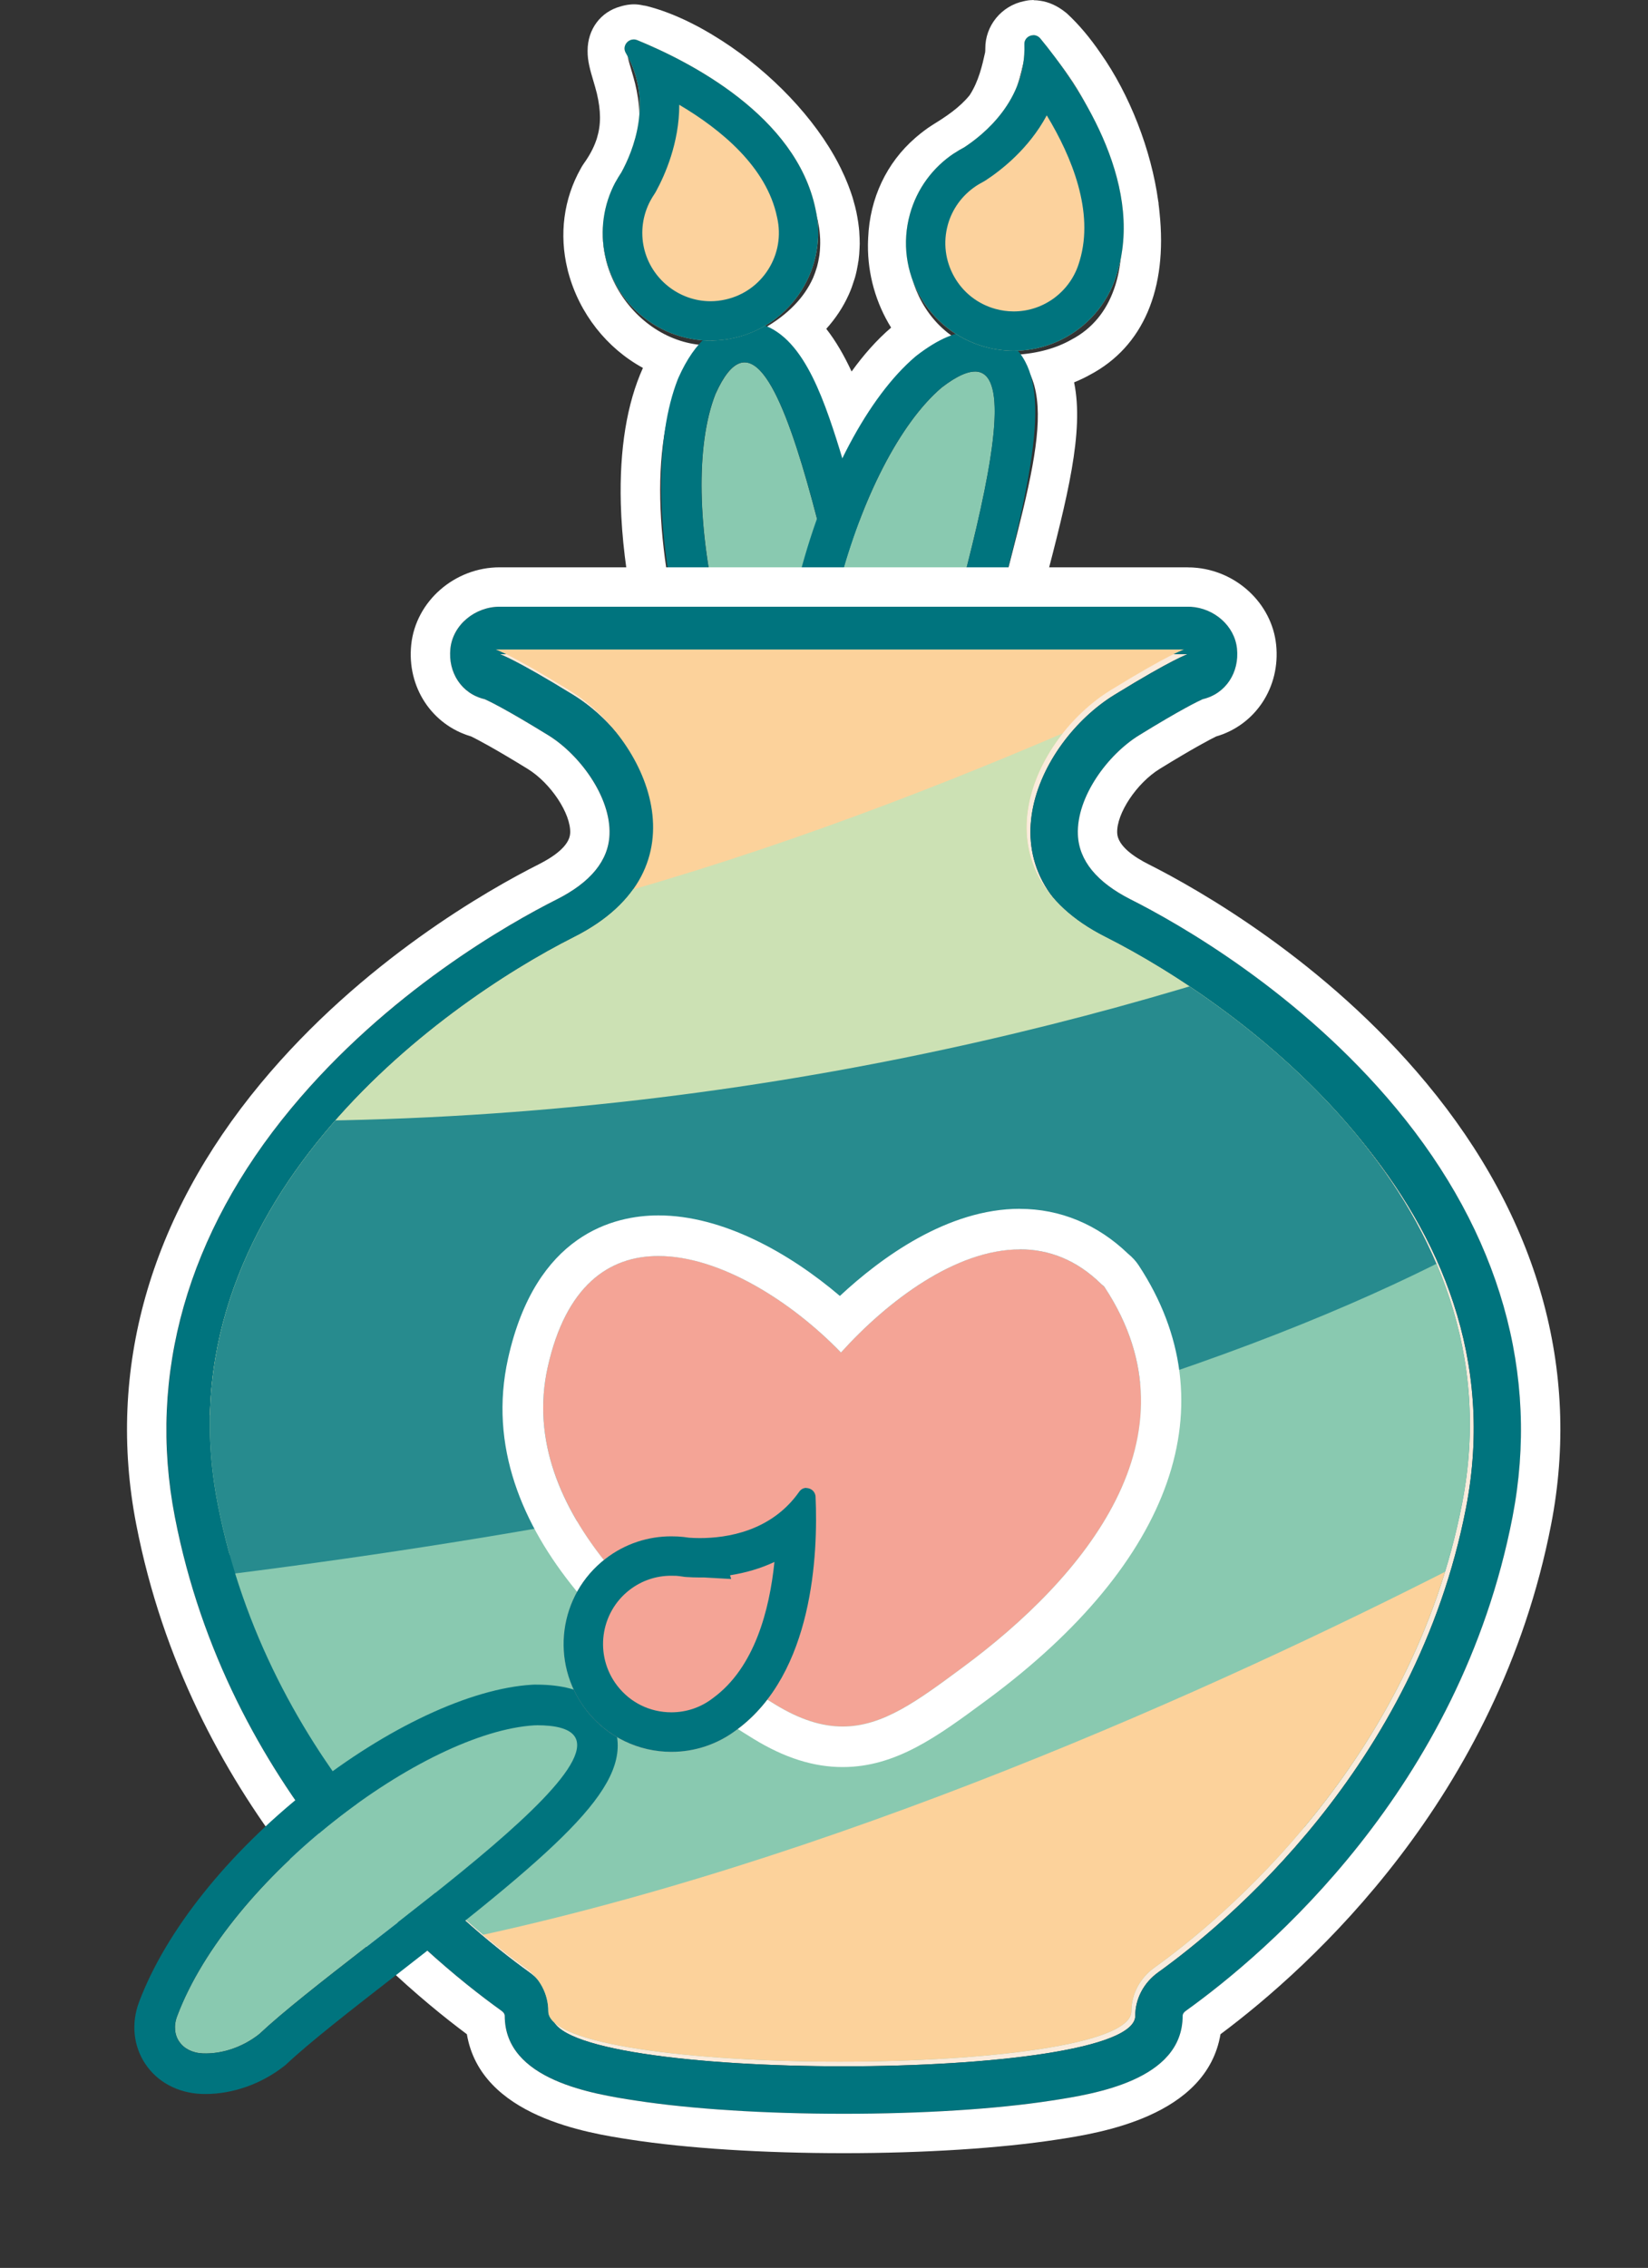 <?xml version="1.0" encoding="UTF-8"?>
<svg xmlns="http://www.w3.org/2000/svg" xmlns:xlink="http://www.w3.org/1999/xlink" id="Ebene_1" version="1.1" viewBox="0 0 216.8 298.22">
  <rect x="0" y="0" width="216.8" height="298.22" fill="#333333" stroke="none"/>
  <defs>
    <style>
      .st0 {
        fill: #89c9b0;
      }

      .st1 {
        fill: #fcd29b;
      }

      .st2 {
        fill: #cce1b4;
      }

      .st3 {
        fill: #fff;
      }

      .st4 {
        fill: none;
      }

      .st5 {
        fill: #fcd29d;
      }

      .st6 {
        fill: #faebdc;
      }

      .st7 {
        fill: #278b8e;
      }

      .st8 {
        fill: #f4a496;
      }

      .st9 {
        fill: #00747e;
      }

      .st10 {
        clip-path: url(#clippath);
      }
    </style>
    <clipPath id="clippath">
      <path class="st4" d="M192.35,197.66c-6.62,34.15-31.74,54.8-40.48,61.07-1.92,1.38-3.03,3.49-3.03,5.73h0c0,8.85-76.71,8.85-76.71,0h0c0-2.25-1.11-4.36-3.03-5.73-8.75-6.28-33.86-26.92-40.48-61.07-7.58-39.1,29.18-65.5,46.91-74.44,17.73-8.93,9.51-26.2-.64-32.45-7.73-4.76-9.67-5.36-9.67-5.36h90.53s-1.93.6-9.67,5.36c-10.16,6.26-18.37,23.52-.64,32.45,17.73,8.93,54.49,35.34,46.91,74.44Z"></path>
    </clipPath>
  </defs>
  <path class="st3" d="M136,5.19s0,0,.01,0c.24,0,.54.14.91.43,1.25,1.15,2.47,2.62,3.62,4.31,3.2,4.53,5.86,10.99,6.71,17.24.01.08.02.16.03.24.04.35.09.69.12,1.04.73,6.91-.86,13.28-6.45,16.21-1.94,1.1-4.35,1.81-7.32,1.99,6.47,5.84.85,19.26-4.5,42.07-4.24,11.67-2.2,20.96-11.07,27.87-2.14.91-4.04,1.34-5.71,1.34-2.71,0-4.81-1.11-6.39-3.06-15.21-11.9-26.66-57.58-13.03-69.47-1.18-.04-2.32-.24-3.42-.59-4.74-1.5-8.47-5.64-9.74-10.42,0-.01,0-.02-.01-.04-.02-.07-.03-.15-.05-.22-.78-3.14-.49-6.53,1.3-9.61,0,0,0-.01,0-.02h0s0,0,0,0c1.09-1.51,1.83-2.97,2.32-4.37.04-.12.09-.23.12-.35.02-.05.03-.11.05-.16.99-3.28.62-6.26.06-8.6-.49-1.96-1.1-3.47-1.07-4.37-.01-.48.15-.77.57-.86.1-.04.22-.07.35-.08.1.02.2.05.3.07.05,0,.1,0,.16.02,1.42.36,2.95.95,4.52,1.72.31.15.61.3.92.47.14.08.29.15.43.23.41.22.81.45,1.22.7.04.03.08.05.13.08,5.46,3.27,10.94,8.42,14.1,13.94,0,0,0,.02.01.03.27.48.53.96.77,1.45.03.06.05.11.08.17.21.44.41.89.59,1.33.04.09.07.19.11.28.16.41.31.82.43,1.24.04.12.07.24.1.36.11.39.21.78.3,1.17.03.13.05.26.07.39.07.37.13.73.17,1.1.02.14.03.29.04.43.03.37.05.73.04,1.1,0,.13,0,.26-.01.39-.01.39-.04.77-.09,1.15-.01.1-.03.2-.05.3-.07.41-.15.82-.26,1.22-.02.06-.04.12-.06.19-.13.43-.28.86-.46,1.28-.01.03-.03.06-.04.09-1.11,2.46-3.2,4.73-6.54,6.63,4.38,1.4,7.36,6.99,10.57,17.88,4.06-8.76,9.15-15.4,14.47-16.81-3.97-2.69-6.08-7.42-6.04-12.1h0c0-.24,0-.48.02-.71.14-3.52,1.53-6.97,4.43-9.48.04-.03.08-.07.12-.1.22-.19.44-.37.68-.55.3-.22.61-.44.93-.64h0s0,0,0,0c1.93-1.19,4.33-2.76,6.2-5.16,1.94-2.85,2.53-5.9,3-7.96.03-.4.06-.8.06-1.23-.02-.66.46-1.08,1-1.17.03,0,.06-.01.09-.02.03,0,.06-.02.09-.02M136,0c-.35,0-.69.03-1.03.1-.06.01-.15.03-.24.05-2.98.6-5.14,3.23-5.11,6.26,0,.14,0,.29-.02.46h0c-.38,1.72-.85,3.82-2.04,5.65-1.33,1.64-3.13,2.82-4.73,3.81-.07.05-.15.09-.22.14-.37.23-.73.49-1.09.76-.33.25-.63.49-.91.73-.08.06-.15.12-.22.19-3.76,3.26-5.97,7.93-6.18,13.13-.02.3-.02.59-.03.89,0,.01,0,.04,0,.05-.03,3.89,1.07,7.68,3.05,10.86-1.91,1.63-3.65,3.62-5.2,5.77-1-2.15-2.1-4.04-3.33-5.61,1.22-1.36,2.2-2.83,2.92-4.42.02-.05.05-.1.07-.15,0-.02.02-.04.02-.05.26-.58.47-1.18.67-1.83.04-.11.07-.21.1-.31.16-.56.28-1.14.39-1.78v-.05c.03-.13.05-.25.07-.38.07-.53.12-1.07.14-1.66v-.07c0-.16.02-.32.02-.48,0-.49-.02-.99-.06-1.54v-.07c-.02-.17-.03-.34-.05-.51-.05-.47-.12-.95-.22-1.49l-.02-.09c-.03-.14-.05-.29-.08-.43-.1-.48-.23-.98-.39-1.53l-.02-.08c-.04-.13-.07-.26-.11-.38-.15-.48-.33-.99-.55-1.56l-.03-.07c-.03-.09-.07-.18-.11-.28-.21-.53-.45-1.07-.73-1.64l-.09-.2c-.27-.56-.58-1.14-.91-1.72,0-.01-.01-.02-.02-.03-3.42-5.99-9.38-11.9-15.95-15.84l-.08-.05-.05-.03c-.48-.29-.95-.55-1.41-.81-.15-.08-.32-.17-.48-.26-.37-.19-.72-.37-1.08-.55-1.92-.94-3.77-1.64-5.5-2.08-.14-.04-.28-.07-.43-.09-.02,0-.04,0-.06,0-.04,0-.08-.02-.12-.03-.37-.08-.76-.13-1.14-.13-.19,0-.37.01-.56.03-.41.04-.82.13-1.22.25-2.62.71-4.33,3-4.33,5.82-.02,1.36.36,2.62.75,3.94.16.54.32,1.09.47,1.68.54,2.3.55,4.11.01,5.87,0,.02-.02.06-.03.1h0s-.08.23-.08.23c-.35,1.01-.89,2-1.62,3.02-.15.21-.29.44-.41.67-2.24,3.98-2.85,8.65-1.74,13.2.03.12.05.23.08.34.01.04.02.08.04.13,1.45,5.39,5.07,9.95,9.81,12.53-2.11,4.67-3.1,10.7-2.91,17.86.47,17.61,8.48,42.47,20.64,52.41,2.6,2.95,6.06,4.51,10.02,4.51,2.41,0,5.01-.59,7.74-1.75.41-.18.8-.41,1.16-.68,7.4-5.77,8.8-12.97,10.16-19.94.64-3.29,1.3-6.68,2.6-10.25.07-.19.13-.39.17-.59,1.12-4.76,2.27-9.19,3.28-13.1,2.95-11.37,5.21-20.07,3.86-26.57.74-.3,1.45-.64,2.13-1.02,6.95-3.69,10.18-11.25,9.11-21.31-.03-.35-.08-.75-.13-1.15,0-.02,0-.04,0-.06v-.07s-.04-.2-.04-.2c-.92-6.75-3.76-14.04-7.58-19.46-1.41-2.06-2.88-3.8-4.37-5.18-.1-.09-.19-.17-.3-.25-1.04-.82-2.14-1.32-3.29-1.48-.28-.05-.56-.07-.84-.07h0Z"></path>
  <g>
    <g>
      <path class="st0" d="M115.05,109.53c-1.28,2.52-3.97,2.96-5.87,1.04-13.68-13.86-20.38-45.14-15.06-58.74,8.64-19.29,16.27,33.57,21.72,49.92.67,2.77.3,5.62-.8,7.78Z"></path>
      <path class="st9" d="M97.96,47.65c7.06,0,13.26,40.21,17.88,54.09.67,2.77.3,5.62-.8,7.78-.75,1.47-1.97,2.23-3.24,2.23-.91,0-1.83-.39-2.63-1.19-13.68-13.86-20.38-45.14-15.06-58.74,1.3-2.91,2.58-4.18,3.84-4.18M97.96,42.32c-3.6,0-6.53,2.47-8.7,7.33-.03.08-.07.16-.1.24-2.97,7.58-2.9,19.72.18,32.47,3.19,13.22,9.04,24.87,16.05,31.96,1.77,1.79,4.05,2.78,6.42,2.78,3.36,0,6.35-1.92,7.99-5.14,1.72-3.38,2.17-7.55,1.23-11.45-.04-.15-.08-.29-.13-.44-1.35-4.04-2.91-10.77-4.57-17.9-1.89-8.14-4.04-17.37-6.31-24.46-2.39-7.44-5.49-15.39-12.07-15.39h0Z"></path>
    </g>
    <g>
      <path class="st5" d="M83.82,5.28c-1.04-.42-2.06.7-1.5,1.67,3.71,6.36.93,12.97-.57,15.71-.28.42-.54.85-.78,1.29,0,0-.02.02-.02.02h0c-1.54,2.9-2.09,6.34-1.31,9.78,1.73,7.63,9.32,12.41,16.96,10.68,7.63-1.73,12.41-9.32,10.68-16.96-2.54-12.25-16.55-19.38-23.47-22.21Z"></path>
      <path class="st9" d="M89.36,13.78c5.5,3.25,11.5,8.19,12.86,14.76,0,.03.01.06.02.09.53,2.34.12,4.75-1.16,6.78-1.28,2.03-3.27,3.44-5.61,3.97-.66.15-1.33.23-2,.23-4.15,0-7.83-2.94-8.75-7-.48-2.1-.18-4.3.83-6.2.01-.02.03-.05.04-.07.15-.28.31-.54.46-.76.09-.14.18-.28.26-.43,1.15-2.11,3.05-6.35,3.05-11.36M83.36,5.19c-.85,0-1.52.94-1.04,1.76,3.71,6.36.93,12.97-.57,15.71-.28.42-.54.85-.78,1.29,0,0-.02.02-.02.02h0c-1.54,2.9-2.09,6.34-1.31,9.78,1.49,6.58,7.34,11.04,13.81,11.04,1.04,0,2.09-.11,3.15-.35,7.63-1.73,12.41-9.32,10.68-16.96-2.54-12.25-16.55-19.38-23.47-22.21-.16-.06-.31-.09-.46-.09h0Z"></path>
    </g>
  </g>
  <g>
    <g>
      <path class="st0" d="M114.98,111.67c-2.33,1.61-4.9.73-5.66-1.86-5.49-18.68,3.44-49.41,14.57-58.86,16.75-12.89-1.57,37.27-4.52,54.25-.73,2.75-2.39,5.09-4.39,6.47Z"></path>
      <path class="st9" d="M128.26,48.85c8.47,0-6.27,41.26-8.89,56.35-.73,2.75-2.39,5.09-4.39,6.47-.79.55-1.62.81-2.39.81-1.49,0-2.77-.97-3.27-2.67-5.49-18.68,3.44-49.41,14.57-58.86,1.87-1.44,3.31-2.09,4.37-2.09M128.26,43.52h0c-2.37,0-4.79,1.02-7.63,3.2-.07.05-.13.11-.2.16-6.2,5.27-11.89,15.99-15.22,28.68-3.45,13.16-3.82,26.19-1.01,35.75,1.16,3.95,4.45,6.5,8.39,6.5,1.89,0,3.76-.61,5.42-1.76,3.11-2.16,5.49-5.62,6.51-9.5.04-.15.07-.3.1-.45.73-4.2,2.54-10.87,4.46-17.93,6.74-24.82,9.26-36.27,5.06-41.76-1.43-1.87-3.52-2.9-5.88-2.9h0Z"></path>
    </g>
    <g>
      <path class="st5" d="M136.87,5.07c-.72-.87-2.15-.36-2.11.76.25,7.36-5.33,11.86-7.94,13.56-.45.23-.88.49-1.3.77,0,0-.03.01-.03.01h0c-2.73,1.82-4.85,4.59-5.79,8-2.09,7.54,2.33,15.35,9.87,17.44,7.54,2.09,15.35-2.33,17.44-9.87,3.57-11.99-5.39-24.91-10.15-30.68Z"></path>
      <path class="st9" d="M137.71,15.18c3.3,5.46,6.25,12.66,4.33,19.09,0,.03-.02.06-.03.09-1.08,3.88-4.63,6.59-8.65,6.59-.81,0-1.62-.11-2.41-.33-2.31-.64-4.24-2.14-5.42-4.23-1.18-2.09-1.48-4.51-.84-6.83.57-2.07,1.88-3.87,3.67-5.07.02-.02.05-.03.07-.05.27-.17.52-.33.77-.45.15-.08.29-.16.43-.25,2.02-1.31,5.7-4.15,8.07-8.56M135.95,4.63c-.62,0-1.22.47-1.19,1.2.25,7.36-5.33,11.86-7.94,13.56-.45.23-.88.49-1.3.77,0,0-.03.01-.03.01h0c-2.73,1.82-4.85,4.59-5.79,8-2.09,7.54,2.33,15.35,9.87,17.44,1.27.35,2.54.52,3.79.52,6.21,0,11.91-4.11,13.65-10.39,3.57-11.99-5.39-24.91-10.15-30.68-.25-.3-.59-.44-.92-.44h0Z"></path>
    </g>
  </g>
  <g>
    <path class="st6" d="M145.95,123.83c-17.73-8.93-9.51-26.2.64-32.45,7.73-4.76,9.67-5.36,9.67-5.36h-90.53s1.93.6,9.67,5.36c10.16,6.26,18.37,23.52.64,32.45-17.73,8.93-54.49,35.34-46.91,74.44,6.62,34.15,31.74,54.8,40.48,61.07,1.92,1.38,3.03,3.49,3.03,5.73h0c0,8.85,76.71,8.85,76.71,0h0c0-2.25,1.11-4.36,3.03-5.73,8.75-6.28,33.86-26.92,40.48-61.07,7.58-39.1-29.18-65.5-46.91-74.44Z"></path>
    <path class="st9" d="M156.26,86.02h0M156.26,86.02s-1.93.6-9.67,5.36c-10.16,6.26-18.37,23.52-.64,32.45,17.73,8.93,54.49,35.34,46.91,74.44-6.62,34.15-31.74,54.8-40.48,61.07-1.92,1.38-3.03,3.49-3.03,5.73,0,4.43-19.18,6.64-38.35,6.64s-38.35-2.21-38.35-6.64c0-2.25-1.11-4.36-3.03-5.73-8.75-6.28-33.86-26.92-40.48-61.07-7.58-39.1,29.18-65.5,46.91-74.44,17.73-8.93,9.51-26.2-.64-32.45-7.74-4.76-9.67-5.36-9.67-5.36h90.53M156.27,79.78h-90.54c-3.19,0-6.14,2.34-6.47,5.51-.33,3.13,1.47,5.94,4.51,6.65.58.26,2.84,1.34,8.36,4.74,4.13,2.54,8.27,8.13,8.06,13.08-.14,3.39-2.48,6.25-6.95,8.51-6.27,3.16-22.21,12.16-34.94,27.49-13.63,16.42-18.91,34.99-15.29,53.7,6.93,35.77,32.36,57.34,42.97,64.95.16.11.43.35.43.67,0,8.48,11.66,10.28,17.27,11.14,7.26,1.12,16.96,1.73,27.32,1.73s20.06-.62,27.32-1.73c5.61-.86,17.27-2.66,17.27-11.14,0-.32.27-.56.43-.67,10.61-7.61,36.03-29.18,42.97-64.95,3.63-18.7-1.66-37.27-15.29-53.7-12.72-15.34-28.67-24.33-34.94-27.49-4.47-2.25-6.81-5.11-6.95-8.51-.21-4.95,3.93-10.54,8.06-13.08,5.52-3.4,7.77-4.48,8.36-4.74,3.05-.71,4.84-3.52,4.51-6.65-.32-3.04-3.03-5.31-6.06-5.5-.13,0-.27-.01-.4-.01h0ZM63.9,91.97h0s0,0,0,0h0ZM156.26,92.25h0,0Z"></path>
  </g>
  <path class="st3" d="M156.27,79.78c.14,0,.27,0,.4.01,3.03.19,5.74,2.46,6.06,5.5.33,3.13-1.47,5.94-4.51,6.65-.58.26-2.84,1.34-8.36,4.74-4.13,2.54-8.27,8.13-8.06,13.08.14,3.39,2.48,6.25,6.95,8.51,6.27,3.16,22.21,12.16,34.94,27.49,13.63,16.42,18.91,34.99,15.29,53.7-6.93,35.77-32.36,57.34-42.97,64.95-.16.11-.43.35-.43.67,0,8.48-11.66,10.28-17.27,11.14-7.26,1.12-16.96,1.73-27.32,1.73s-20.06-.62-27.32-1.73c-5.61-.86-17.27-2.66-17.27-11.14,0-.32-.27-.56-.43-.67-10.61-7.61-36.03-29.19-42.97-64.95-3.63-18.7,1.66-37.27,15.29-53.7,12.72-15.34,28.67-24.33,34.94-27.49,4.47-2.25,6.81-5.11,6.95-8.51.21-4.95-3.93-10.54-8.06-13.08-5.52-3.4-7.77-4.48-8.36-4.74-3.05-.71-4.84-3.52-4.51-6.65.33-3.17,3.28-5.51,6.47-5.51h90.54M156.27,74.6h-90.54c-5.92,0-11.03,4.46-11.63,10.16-.59,5.59,2.71,10.57,7.89,12.08.77.38,2.95,1.51,7.42,4.26,3.04,1.87,5.71,5.9,5.6,8.44-.07,1.71-2.27,3.17-4.11,4.1-6.56,3.3-23.24,12.72-36.59,28.81-14.65,17.66-20.32,37.71-16.39,57.99,6.97,35.95,31.64,58.2,43.5,67.05,1.83,10.83,15.93,13,21.47,13.85,7.51,1.16,17.49,1.79,28.1,1.79s20.59-.64,28.1-1.79c5.54-.85,19.64-3.02,21.47-13.85,11.86-8.85,36.53-31.1,43.5-67.05,3.93-20.28-1.73-40.33-16.39-57.99-13.35-16.09-30.04-25.51-36.59-28.81-1.83-.92-4.03-2.38-4.11-4.1-.11-2.55,2.56-6.57,5.6-8.44,4.47-2.75,6.64-3.88,7.42-4.26,5.18-1.51,8.48-6.49,7.89-12.08-.57-5.42-5.25-9.78-10.89-10.13-.23-.02-.48-.02-.73-.02h0Z"></path>
  <g class="st10">
    <path class="st1" d="M-37.05,140.87c76.16-106.06,234.47-62.94,234.47-62.94l-14.79,84.35-138.48,32.73-74.9-40.53-6.29-13.6Z"></path>
    <path class="st2" d="M-8.68,122.38c69.23,24.31,207.03-54.61,207.03-54.61l-14.07,124.34-123.07,29.09L-5.36,185.17l-3.32-62.79Z"></path>
    <path class="st7" d="M21.08,147.12c129.41,4.8,218.28-53.12,218.28-53.12l-16.64,134.15-129.2,30.54-69.88-37.81-2.56-73.75Z"></path>
    <path class="st0" d="M2.08,210.17c179.06-17.87,216.46-63.88,216.46-63.88l-15.31,111.22-117.99,27.89-63.82-34.53L2.08,210.17Z"></path>
    <path class="st1" d="M-3.96,259.41c89.06,10.81,222.92-68.27,222.92-68.27l-13.02,100.07-109.22,25.82-59.08-31.97-41.59-25.65Z"></path>
  </g>
  <g>
    <path class="st8" d="M145.35,169.31c-.11-.16-.26-.3-.44-.43-10.74-10.63-25.42-.81-34.28,8.96-11.92-12.33-33.3-21.78-38.58,1.93-4.27,19.16,15.46,35.5,29.85,44.31,10.01,6.13,15.81,1.77,24.8-4.87,15.86-11.72,31.53-30.29,18.65-49.91Z"></path>
    <path class="st3" d="M134.18,164.28c3.76,0,7.43,1.34,10.73,4.6.18.13.34.27.44.43,12.88,19.61-2.79,38.19-18.65,49.91-5.96,4.41-10.52,7.81-15.84,7.81-2.7,0-5.59-.87-8.96-2.94-14.39-8.81-34.12-25.16-29.85-44.31,2.38-10.67,8.01-14.63,14.58-14.62,8.03,0,17.45,5.91,24,12.69,6.13-6.77,15.07-13.56,23.55-13.56M134.18,158.95c-9.52,0-18.28,6.42-23.69,11.46-6.59-5.61-15.39-10.59-23.86-10.59-5.83,0-16.14,2.44-19.79,18.8-5.16,23.16,18.01,41.28,32.27,50.02,4.09,2.51,7.93,3.72,11.74,3.72,7.03,0,12.51-4.05,18.86-8.74l.15-.11c24.58-18.16,31.85-38.99,19.94-57.12-.38-.57-.84-1.08-1.4-1.53-4.01-3.86-8.93-5.9-14.23-5.9h0Z"></path>
  </g>
  <g>
    <g>
      <path class="st0" d="M26.7,270.01c-2.83-.11-4.35-2.36-3.4-4.89,6.85-18.23,32.46-37.4,47.04-38.26,21.14-.23-23.67,28.83-36.24,40.62-2.24,1.76-4.97,2.63-7.4,2.53Z"></path>
      <path class="st9" d="M70.59,226.86c20.54,0-23.96,28.88-36.49,40.62-2.12,1.68-4.7,2.54-7.04,2.54-.12,0-.24,0-.36,0-2.83-.11-4.35-2.36-3.4-4.89,6.85-18.23,32.46-37.4,47.04-38.26.08,0,.17,0,.25,0M70.59,221.52h-.31c-.09,0-.17,0-.26.01-8.12.48-19.12,5.62-29.41,13.76-10.67,8.44-18.8,18.62-22.31,27.95-1.06,2.81-.76,5.77.8,8.13,1.59,2.4,4.28,3.84,7.38,3.97.19,0,.38.01.57.01,3.6,0,7.37-1.34,10.34-3.68.12-.09.24-.19.35-.3,3.11-2.91,8.56-7.15,14.34-11.64,22.43-17.42,31.31-25.25,28.76-32.69-.86-2.52-3.34-5.52-10.27-5.52h0Z"></path>
    </g>
    <g>
      <path class="st8" d="M107.29,196.8c-.05-1.12-1.5-1.58-2.14-.66-4.23,6.03-11.39,6.27-14.5,6.06-.5-.08-1-.13-1.5-.16,0,0-.03,0-.03,0h0c-3.27-.18-6.63.75-9.43,2.91-6.21,4.77-7.37,13.66-2.6,19.87,4.77,6.21,13.66,7.37,19.87,2.6,10.06-7.43,10.67-23.14,10.34-30.61Z"></path>
      <path class="st9" d="M101.88,205.39c-.65,6.35-2.62,13.87-8.02,17.85l-.04.03-.04.03c-1.58,1.22-3.47,1.86-5.46,1.86-2.82,0-5.42-1.28-7.13-3.51-3.02-3.93-2.28-9.58,1.65-12.6,1.58-1.21,3.47-1.85,5.46-1.85.17,0,.35,0,.52.01h.14c.3.03.58.06.83.1l.25.04.25.02c.59.04,1.18.06,1.78.06.19,0,.38,0,.57,0l3.55.2-.15-.49c2.09-.33,4.05-.91,5.84-1.75M106.08,195.65c-.35,0-.69.15-.93.49-3.67,5.24-9.55,6.11-13.07,6.11-.54,0-1.02-.02-1.43-.05-.5-.08-1-.13-1.5-.16,0,0-.03,0-.03,0h0c-.27-.01-.54-.02-.82-.02-3.01,0-6.05.95-8.62,2.93-6.21,4.77-7.37,13.66-2.6,19.87,2.79,3.63,7,5.54,11.25,5.54,3.01,0,6.05-.96,8.62-2.93,10.06-7.43,10.67-23.14,10.34-30.61-.03-.71-.62-1.15-1.21-1.15h0Z"></path>
    </g>
  </g>
</svg>
